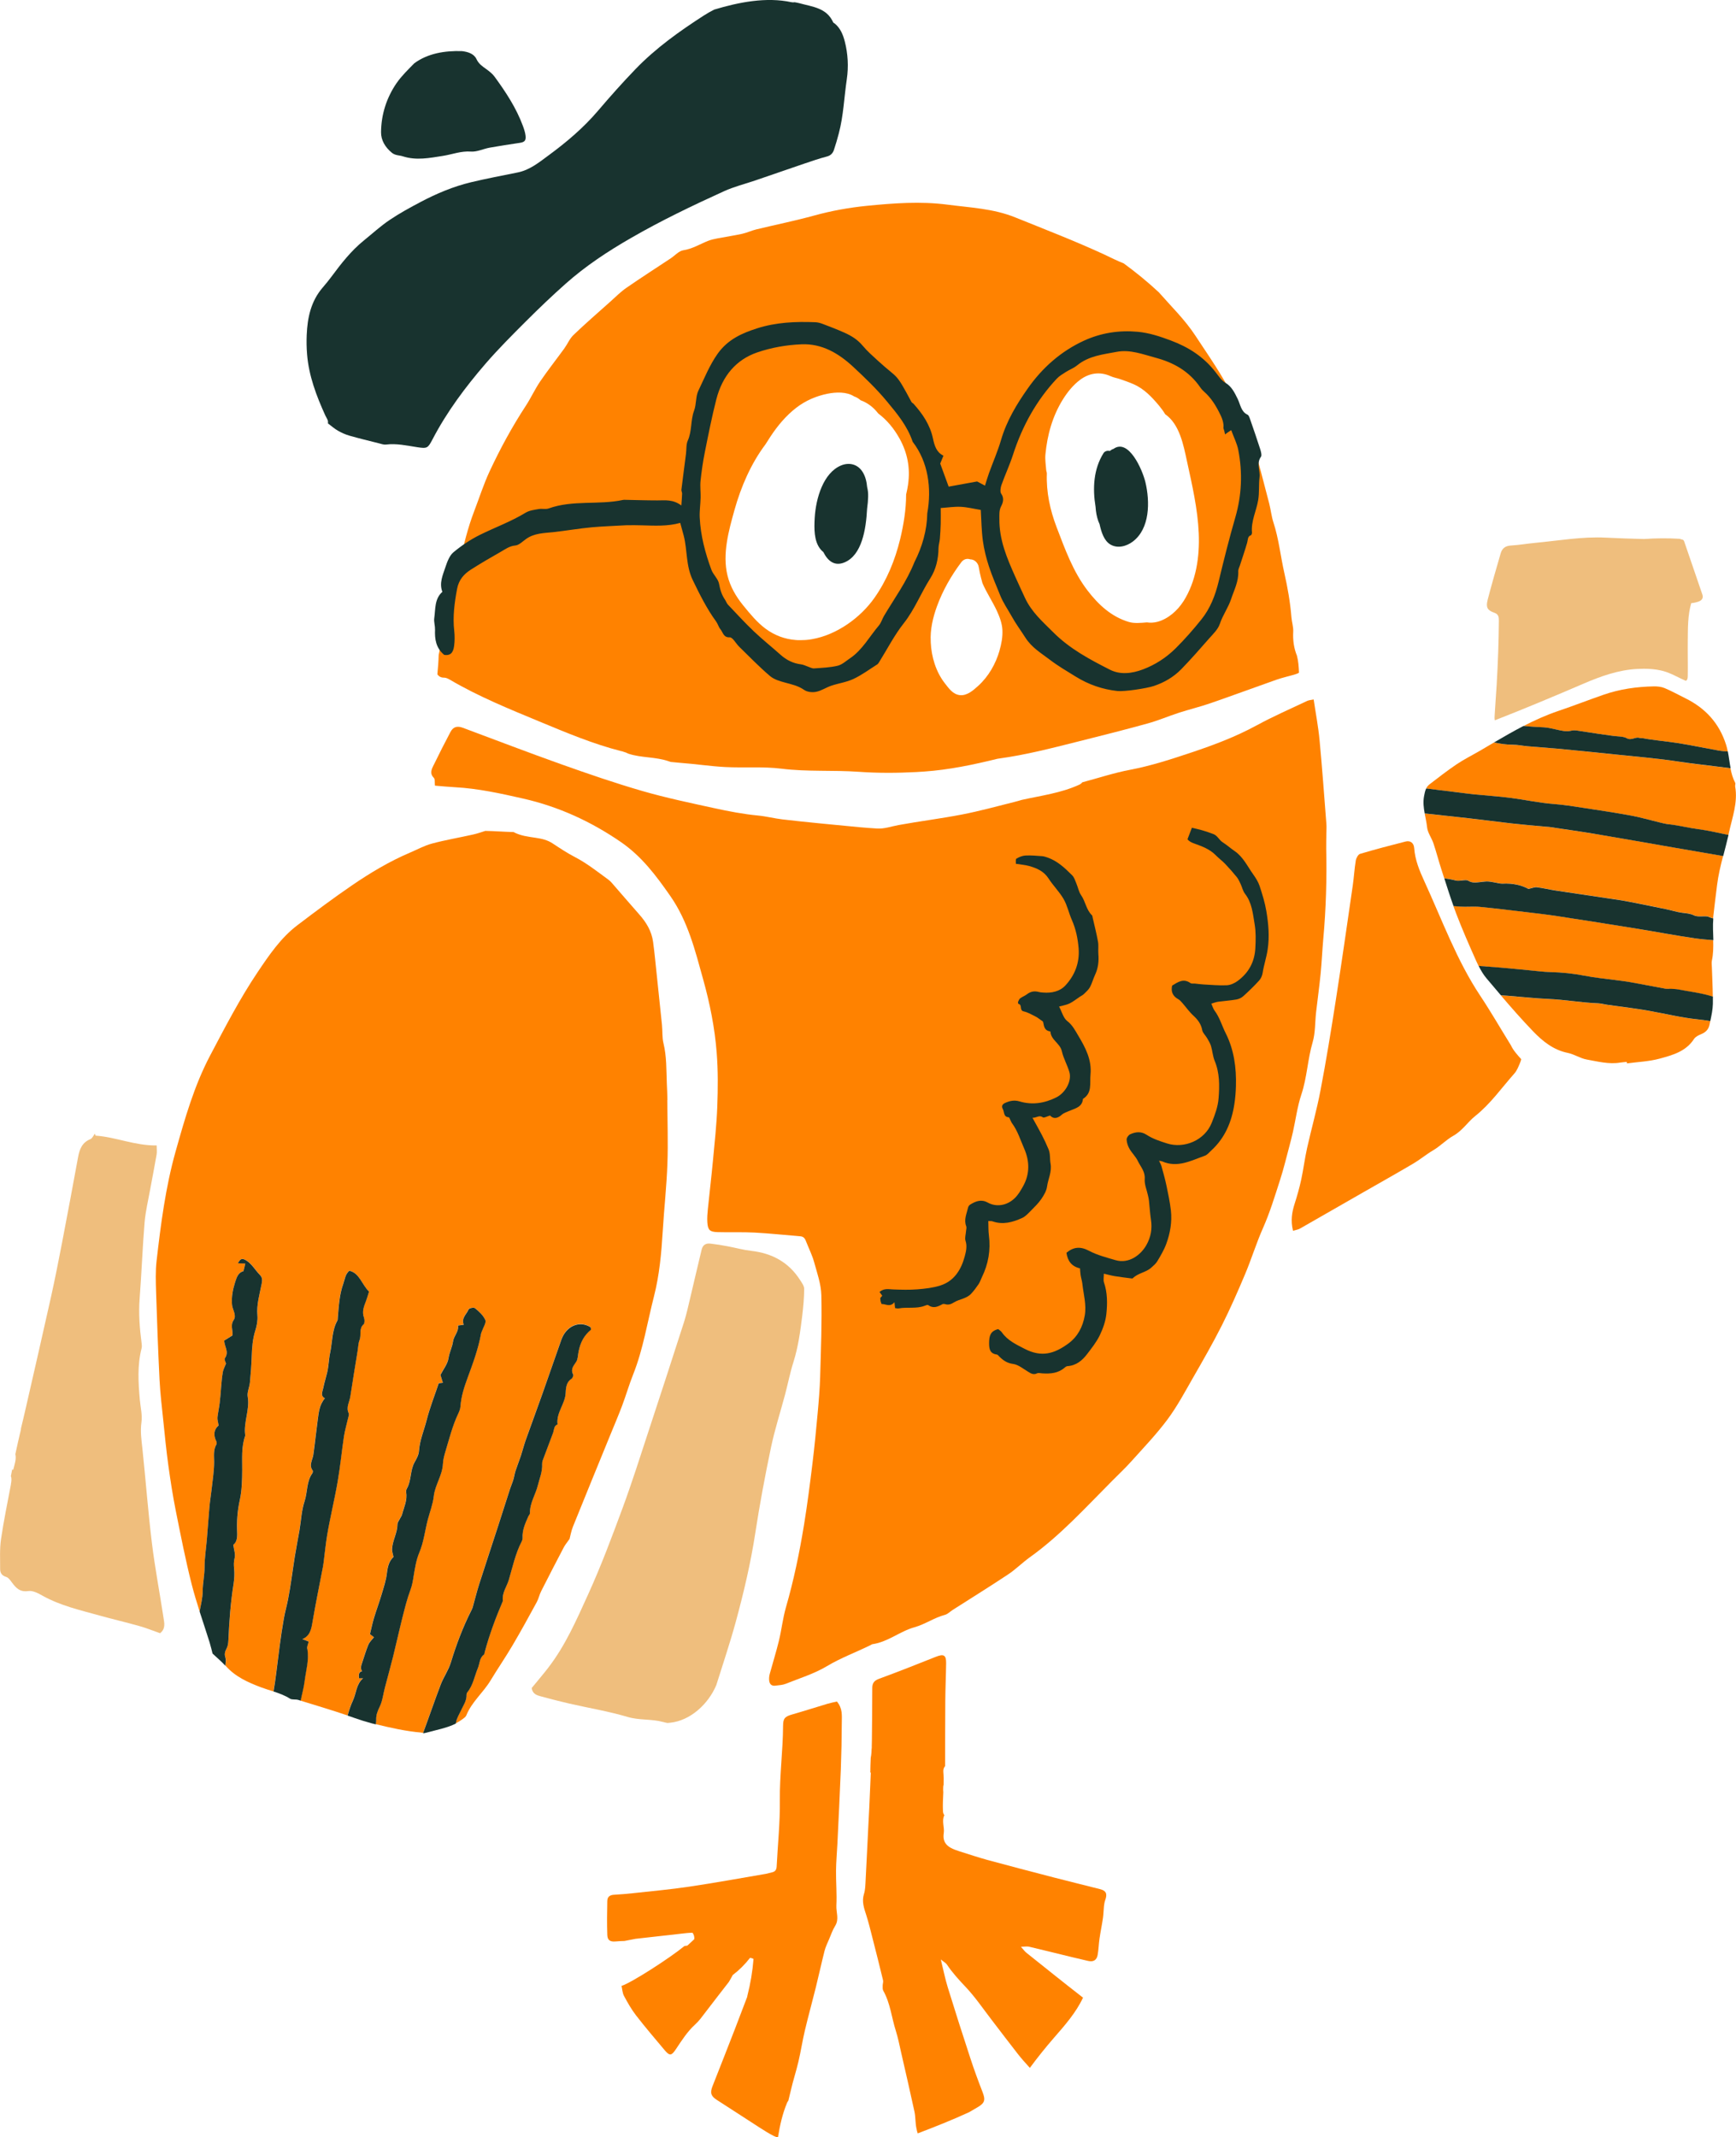 <?xml version="1.0" encoding="UTF-8"?> <svg xmlns="http://www.w3.org/2000/svg" id="Layer_1" data-name="Layer 1" viewBox="0 0 500 615.47"><defs><style> .cls-1 { fill: #efbe7d; } .cls-1, .cls-2, .cls-3 { stroke-width: 0px; } .cls-2 { fill: #ff8200; } .cls-3 { fill: #18332f; } </style></defs><path class="cls-2" d="M124.91,220.31c1.55-3.19,3.15-6.35,4.81-9.48.81-1.54,1.94-1.86,3.58-1.25,9.44,3.51,18.83,7.13,28.32,10.5,7.73,2.75,15.51,5.43,23.39,7.71,6.84,1.98,13.84,3.44,20.81,4.96,4.12.9,8.3,1.7,12.49,2.1,2.39.23,4.68.83,7.02,1.11,7.39.87,14.8,1.53,22.2,2.25,1.67.16,3.34.27,5.02.38,2.15.15,4.15-.61,6.22-.99,6.09-1.11,12.25-1.87,18.33-3.05,5.01-.97,9.95-2.33,14.91-3.57.76-.19,1.52-.4,2.27-.63,5.58-1.24,11.31-1.97,16.55-4.37.38-.17.67-.41.88-.69,4.59-1.22,9.12-2.73,13.78-3.61,6.12-1.16,11.99-3.09,17.85-5.05,6.36-2.13,12.64-4.5,18.57-7.73,4.73-2.58,9.7-4.74,14.57-7.05.5-.24,1.11-.26,1.88-.42.6,4.06,1.34,7.88,1.7,11.74.76,8.02,1.33,16.05,1.96,24.08.07.88.01,1.77,0,2.66-.01,1.49-.08,2.98-.05,4.46.2,8.68-.06,17.35-.84,26-.3,3.35-.44,6.72-.77,10.07-.36,3.68-.88,7.35-1.3,11.03-.33,2.9-.19,5.93-1,8.68-1.45,4.93-1.6,10.09-3.23,14.99-1.17,3.49-1.63,7.21-2.44,10.82-.31,1.37-.66,2.73-1.02,4.09-.87,3.23-1.64,6.5-2.67,9.68-1.51,4.69-2.93,9.4-4.94,13.93-1.93,4.34-3.32,8.93-5.17,13.31-2.09,4.96-4.25,9.9-6.67,14.7-2.59,5.13-5.46,10.13-8.33,15.12-2.33,4.06-4.55,8.23-7.33,11.97-3.15,4.24-6.84,8.08-10.37,12.02-1.77,1.98-3.72,3.8-5.59,5.69-7.62,7.64-14.86,15.67-23.7,21.99-2.15,1.54-4.03,3.45-6.22,4.91-5.28,3.51-10.67,6.85-16.01,10.26-.74.48-1.42,1.2-2.23,1.41-3.08.81-5.68,2.71-8.77,3.57-4.18,1.16-7.64,4.24-12.08,4.87-.17.02-.32.15-.48.23-4.19,2.08-8.58,3.67-12.64,6.1-3.68,2.2-7.9,3.49-11.92,5.1-.88.35-1.89.37-2.85.51-1.27.19-1.81-.53-1.88-1.66-.04-.59.04-1.22.2-1.79.86-3.16,1.85-6.29,2.62-9.47.77-3.18,1.12-6.48,2.02-9.61,2.26-7.84,3.91-15.8,5.22-23.83.95-5.84,1.7-11.72,2.42-17.6.59-4.83,1.06-9.68,1.5-14.52.32-3.53.62-7.06.72-10.6.22-7.79.53-15.58.34-23.36-.08-3.2-1.22-6.41-2.09-9.55-.53-1.94-1.46-3.78-2.2-5.66-.33-.84-.61-1.66-1.74-1.75-4.41-.35-8.8-.84-13.21-1.07-3.54-.19-7.1-.02-10.64-.13-2.29-.07-2.81-.61-2.96-2.88-.08-1.23.03-2.48.15-3.71.47-4.67,1.03-9.33,1.47-14,.49-5.2,1.06-10.41,1.25-15.62.19-5.14.23-10.31-.17-15.43-.55-7.15-1.96-14.18-3.89-21.11-2.32-8.36-4.38-16.75-9.49-24.07-4.07-5.83-8.19-11.36-14.2-15.5-8.67-5.96-17.94-10.21-28.2-12.54-6.48-1.47-12.95-2.9-19.6-3.26-1.84-.1-3.68-.28-5.77-.45-.11-.93.06-1.87-.33-2.26-1.26-1.28-.62-2.49-.06-3.65Z"></path><path class="cls-2" d="M373.56,188.87c-.9-2.2-1.22-4.49-1.09-6.94.08-1.39-.41-2.79-.52-4.2-.34-4.3-1.09-8.53-2.04-12.73-1.1-4.85-1.59-9.83-3.15-14.59-.57-1.76-.75-3.64-1.21-5.43-1.19-4.66-2.44-9.31-3.67-13.96-.47-1.78-.93-3.55-1.44-5.32-1.13-3.93-3.36-7.36-5.11-11.01-3.06-6.37-7.16-12.11-11.02-18-3.03-4.63-6.97-8.43-10.57-12.54-3.19-2.97-6.57-5.73-10.1-8.31-1.88-.71-3.66-1.66-5.48-2.5-8.45-3.91-17.12-7.25-25.74-10.73-6.33-2.56-12.93-2.81-19.49-3.67-7.8-1.02-15.6-.43-23.35.34-5.05.51-10.09,1.42-15.04,2.78-5.53,1.52-11.17,2.66-16.75,4.01-1.36.33-2.66.96-4.03,1.26-2.32.51-4.68.85-7.02,1.3-.94.18-1.9.38-2.79.73-2.37.94-4.52,2.31-7.15,2.71-1.29.2-2.41,1.52-3.61,2.32-4.25,2.82-8.55,5.57-12.75,8.48-1.67,1.15-3.12,2.62-4.64,3.98-3.56,3.18-7.17,6.31-10.62,9.61-1.1,1.05-1.72,2.6-2.63,3.86-2.31,3.18-4.75,6.27-6.96,9.51-1.54,2.26-2.68,4.79-4.18,7.08-3.94,6.02-7.36,12.32-10.39,18.82-1.75,3.76-3.01,7.75-4.5,11.63-1.78,4.64-2.94,9.45-4.02,14.29-.81,3.62-2.01,7.14-2.83,10.76-1.01,4.46-1.67,9.01-2.79,13.44-.22.86-.29,1.82-.53,2.72-.05,1.88-.2,3.76-.38,5.63.43.56.99.97,1.96.95.57-.01,1.19.33,1.72.63,8.21,4.82,17.01,8.39,25.76,12.02,7.67,3.18,15.35,6.43,23.44,8.49.22.02.46.08.7.19.49.13.98.32,1.43.56,3.77,1.26,7.95.86,11.74,2.23,0,0,.01,0,.02,0,.16.04.31.09.45.15.92.07,1.85.19,2.76.26,4.32.32,8.61.98,12.93,1.21,5.39.28,10.85-.19,16.18.47,7.43.93,14.87.37,22.29.9,5.52.39,11.04.36,16.56.07.75-.04,1.5-.09,2.24-.14,7.18-.5,14.14-1.96,21.12-3.68.14-.03.27-.05.4-.06.02,0,.04,0,.06-.01,7.62-1.04,15.06-2.96,22.5-4.83,6.77-1.7,13.54-3.4,20.27-5.26,3.06-.84,6.01-2.11,9.03-3.09,3.02-.98,6.12-1.72,9.12-2.76,6.35-2.19,12.65-4.53,18.99-6.76,1.67-.58,3.4-.97,5.1-1.45.57-.16,1.04-.35,1.39-.57-.06-1.64-.17-3.28-.58-4.86ZM261.55,139.51c-.14.97-.35,1.94-.57,2.9,0,4.35-.73,8.75-1.73,12.89-1.47,6.03-3.81,11.76-7.39,16.86-4,5.7-10.83,10.66-17.95,11.9-.52.1-1.06.18-1.6.22-.1,0-.21.02-.31.02-.06,0-.12,0-.18.01-.42.03-.83.04-1.25.04-.51.02-1,0-1.46-.05-2.98-.24-5.91-1.25-8.61-3.25-2.48-1.84-4.49-4.31-6.43-6.69-2.09-2.56-3.75-5.4-4.54-8.63-1.52-6.18.34-12.88,2.01-18.85,1.88-6.73,4.75-13.36,8.93-18.92.49-.77.98-1.54,1.47-2.29,2.04-3.09,4.46-5.99,7.41-8.26,2.65-2.04,5.73-3.37,9-4.03,2.42-.48,5.48-.62,7.66.78.65.23,1.27.58,1.86,1.1,1.68.62,3.23,1.64,4.56,3.18.18.21.35.42.52.63,2.51,1.89,4.5,4.3,6.09,7.14,2.34,4.17,3.17,8.59,2.5,13.28ZM287.89,187.35c-1.12,3.85-3.16,7.44-6.13,10.14-1.41,1.28-3.24,2.93-5.31,2.69-2.02-.23-3.19-1.96-4.34-3.44-2.57-3.31-3.84-7.59-4.04-11.74,0-.08,0-.15,0-.23-.2-3.45.62-6.95,1.8-10.19,1.65-4.53,4.11-8.84,7.01-12.68.73-.96,1.72-1.12,2.59-.82,1.21,0,2.23,1.02,2.42,2.19.1.58.21,1.15.33,1.73.05.21.1.42.15.63.03.12.06.24.09.37,0,.01,0,.02,0,.04.17.63.33,1.25.5,1.88,1.17,2.73,2.9,5.29,4.14,7.96.79,1.72,1.52,3.63,1.61,5.54.1,2.04-.28,4-.84,5.95ZM340.82,173.2c-1.67,2.63-4.39,5.04-7.44,5.86-1.05.28-2.07.31-3.06.17-1.78.15-3.6.35-5.21-.13-5-1.49-8.74-4.96-11.85-9.01-4.2-5.46-6.5-11.91-8.93-18.25-1.89-4.95-3.01-10.11-2.82-15.47.01-.34-.16-.68-.19-1.02-.1-1.49-.36-3-.22-4.47.53-5.61,2.02-10.99,4.99-15.79,1.32-2.14,3.01-4.24,5.01-5.72,2.54-1.89,5.62-2.47,8.77-1.04.87.4,1.86.54,2.77.86,1.33.46,2.66.92,3.94,1.49,2.98,1.33,5.15,3.64,7.21,6.09.68.81,1.28,1.64,1.81,2.52,4.16,2.88,5.27,8.93,6.27,13.53,1.48,6.8,3.09,13.73,3.39,20.71.29,6.77-.73,13.87-4.44,19.69Z"></path><path class="cls-3" d="M88.34,96.42c.21-4.93,1.2-9.62,4.53-13.53.92-1.07,1.82-2.16,2.66-3.3,2.75-3.71,5.59-7.35,9.21-10.29,2.47-2,4.83-4.16,7.44-5.93,2.85-1.93,5.9-3.59,8.95-5.2,4.63-2.44,9.44-4.47,14.54-5.69,4.46-1.07,8.98-1.91,13.48-2.83,3.42-.7,6.03-2.83,8.74-4.83,5.22-3.83,10.14-7.98,14.36-12.94,3.5-4.11,7.09-8.15,10.84-12.03,5.81-6.01,12.58-10.84,19.59-15.36.99-.64,2-1.21,3.03-1.73,7.04-2.12,14.98-3.7,22.24-2.13.34.07.65.07.92.01.46.08.92.16,1.37.28,3.71,1.04,7.84,1.29,9.74,5.52.06.14.28.21.42.32,1.67,1.34,2.44,3.32,2.92,5.2.9,3.52,1.11,7.2.58,10.82-.78,5.23-.95,10.55-2.32,15.68-.42,1.59-.87,3.18-1.4,4.73-.32.93-.91,1.59-2.02,1.88-2.21.57-4.38,1.33-6.55,2.06-4.68,1.59-9.36,3.22-14.04,4.82-3.01,1.03-6.15,1.8-9.03,3.11-9.1,4.14-18.11,8.46-26.78,13.46-6.68,3.84-13.08,8.06-18.84,13.18-3.9,3.46-7.68,7.07-11.37,10.76-4.01,4-8.03,8.02-11.73,12.3-5.78,6.7-11.08,13.79-15.2,21.67-1.39,2.66-1.56,2.79-4.49,2.34-2.97-.45-5.91-1.13-8.96-.75-.66.08-1.39-.2-2.07-.37-2.82-.71-5.65-1.39-8.45-2.19-1.16-.33-2.28-.84-3.33-1.44-.99-.56-1.85-1.34-2.86-2.09,0-.2.05-.57-.06-.88-.18-.49-.49-.94-.71-1.42-2.56-5.64-4.75-11.4-5.25-17.64-.15-1.85-.18-3.73-.1-5.59Z"></path><path class="cls-1" d="M157.9,480.26c4.98-6.44,8.2-13.89,11.53-21.2,3.7-8.12,6.83-16.52,9.93-24.9,2.69-7.29,5.03-14.72,7.46-22.11,3.43-10.42,6.83-20.85,10.18-31.29.73-2.27,1.22-4.61,1.78-6.93,1.11-4.65,2.17-9.31,3.3-13.95.33-1.36,1.17-1.91,2.57-1.75,1.65.19,3.3.46,4.93.77,2.26.42,4.49,1.05,6.77,1.31,5.97.68,10.77,3.24,14.06,8.36.52.81,1.21,1.73,1.21,2.59-.01,2.55-.25,5.11-.55,7.65-.55,4.55-1.17,9.07-2.56,13.48-.96,3.03-1.57,6.17-2.38,9.25-1.36,5.11-3,10.16-4.08,15.33-1.72,8.2-3.26,16.44-4.53,24.72-1.32,8.59-3.31,17.01-5.58,25.37-1.68,6.17-3.73,12.23-5.64,18.33,0,.02-.02.04-.03.06-2.26,5.32-7.37,10.13-13.23,10.75-.27.03-.54.05-.81.07-.43-.08-.85-.17-1.27-.29-3.32-.91-6.79-.44-10.17-1.44-5.5-1.63-11.19-2.57-16.8-3.85-2.74-.63-5.46-1.33-8.17-2.07-1.19-.32-2.44-.69-2.69-2.41,1.55-1.89,3.22-3.84,4.79-5.86Z"></path><path class="cls-2" d="M248.84,545.42c.39-1.24.4-2.61.47-3.93.28-5.12.51-10.25.77-15.37.1-1.94.21-3.88.3-5.83.15-3.26.29-6.52.43-9.82-.05-.01-.1-.03-.15-.04.04-1.41.04-2.83.13-4.25.11-.47.16-.97.2-1.48.02-.34.04-.68.05-1.02,0-.04.01-.08.02-.12.03-.21.04-.41.02-.59.02-.57.03-1.15.04-1.72.05-5.05.1-10.1.11-15.15,0-1.43.56-2.15,1.99-2.67,5.49-2,10.91-4.17,16.34-6.32,2.24-.89,2.97-.51,2.94,1.85-.04,3.62-.22,7.24-.24,10.87-.04,6.36-.04,12.72-.05,18.75-.36.42-.57.98-.51,1.67.11,1.24.11,2.48.08,3.72-.12.33-.13.79-.13,1.47,0,.23.03.47.04.7-.09,1.81-.18,3.61-.1,5.42.02.49.17.88.4,1.17-.83,1.66.09,3.48-.17,5.18-.43,2.78,1.14,4,3.38,4.83.41.15.83.3,1.26.43,2.61.81,5.21,1.7,7.85,2.42,6.4,1.74,12.81,3.42,19.23,5.08,4.44,1.15,8.89,2.23,13.33,3.36,1.74.45,2.11,1.37,1.45,3.16-.2.55-.29,1.16-.36,1.74-.12,1.12-.12,2.25-.28,3.36-.29,2-.71,3.97-1,5.97-.23,1.57-.26,3.17-.54,4.73-.28,1.51-1.25,2.04-2.72,1.71-1.55-.35-3.09-.72-4.64-1.09-4.13-1-8.25-2.04-12.39-3.01-.61-.14-1.28,0-2.33.03.71.79,1.05,1.3,1.5,1.66,5.25,4.2,10.49,8.41,15.79,12.53.22.17.41.32.58.45-2.01,4.31-5.23,7.96-8.33,11.52-2.46,2.82-4.77,5.71-6.98,8.7-1.2-1.3-2.38-2.62-3.47-4.01-2.5-3.18-4.93-6.43-7.4-9.63-2.53-3.28-4.87-6.76-7.71-9.75-1.92-2.03-3.77-4.05-5.31-6.36-.31-.46-.88-.75-1.76-1.47.75,3.05,1.25,5.61,2.02,8.09,2.1,6.81,4.27,13.59,6.49,20.36,1.07,3.28,2.26,6.52,3.51,9.73.88,2.26.68,3.15-1.39,4.36-.82.48-1.64.96-2.46,1.44-4.85,2.24-9.82,4.2-14.82,6.11-.14-.36-.25-.86-.39-1.55-.31-1.55-.22-3.18-.55-4.73-1.23-5.7-2.55-11.38-3.85-17.07-.47-2.07-.87-4.17-1.51-6.18-1.23-3.85-1.59-7.96-3.62-11.56-.23-.4-.17-.99-.17-1.49,0-.5.22-1.04.11-1.5-1.02-4.2-2.07-8.4-3.15-12.59-.52-2.04-1.02-4.1-1.66-6.1-.65-2.03-1.38-3.96-.69-6.18Z"></path><path class="cls-1" d="M3.14,427.41c.16-.84.26-1.63-.01-2.32.13-.66.26-1.31.39-1.97.09.07.17.13.27.2.42-1.66.97-3.16.63-4.55.49-2.3,1-4.59,1.55-6.87.05-.2.07-.38.07-.56.5-2.06,1-4.14,1.47-6.23,2.4-10.51,4.82-21.02,7.16-31.54,1.17-5.26,2.21-10.56,3.23-15.85,1.57-8.16,3.09-16.33,4.59-24.5.42-2.28,1.16-4.22,3.55-5.18.55-.22.87-1.04,1.29-1.58.06.19.13.38.19.57,5.87.41,11.34,2.91,17.6,2.83,0,.95.12,1.83-.02,2.67-.57,3.31-1.23,6.6-1.83,9.91-.58,3.21-1.36,6.41-1.63,9.65-.6,7.22-.85,14.47-1.41,21.69-.35,4.45,0,8.83.58,13.22.06.43.07.9-.04,1.32-1.25,4.88-.93,9.82-.5,14.75.19,2.17.77,4.4.47,6.51-.37,2.62,0,5.09.28,7.64.96,9.06,1.63,18.15,2.74,27.19.88,7.19,2.25,14.31,3.34,21.48.23,1.51.65,3.17-1,4.43-2.01-.7-3.96-1.5-5.99-2.07-3.83-1.08-7.72-1.98-11.56-3.05-5.51-1.54-11.11-2.8-16.19-5.62-1.29-.72-2.88-1.6-4.19-1.4-2.44.36-3.57-.89-4.76-2.5-.45-.6-.97-1.37-1.61-1.56-1.27-.38-1.77-1.16-1.76-2.32.02-2.83-.16-5.69.24-8.47.77-5.33,1.89-10.61,2.88-15.91Z"></path><path class="cls-2" d="M174.92,547.36c.02-1.16.78-1.66,1.95-1.72,1.86-.1,3.71-.26,5.56-.46,5.37-.59,10.75-1.07,16.09-1.87,7.35-1.09,14.67-2.43,22-3.68.61-.1,1.2-.32,1.81-.44.92-.19,1.31-.72,1.36-1.67.32-6.36,1-12.72.92-19.08-.08-7.19.89-14.3.93-21.47.01-2.2.57-2.66,2.71-3.28,3.39-.97,6.75-2.05,10.13-3.06.84-.25,1.7-.41,2.66-.63,1.69,1.96,1.42,4.07,1.41,6.06-.02,4.5-.11,9.01-.28,13.51-.28,7.16-.65,14.32-.99,21.48-.12,2.56-.37,5.12-.39,7.68-.03,3.34.27,6.68.1,10.01-.1,1.94.86,3.93-.35,5.86-.73,1.17-1.19,2.52-1.73,3.8-.48,1.12-1.03,2.24-1.33,3.41-.89,3.5-1.65,7.04-2.52,10.55-1.02,4.11-2.15,8.19-3.13,12.31-.71,2.99-1.17,6.04-1.87,9.03-.66,2.83-1.59,5.61-2.23,8.45-.21.93-.45,1.86-.67,2.78-.14.17-.27.37-.37.61-1.32,3.16-2.08,6.54-2.62,9.95-.37-.04-.77-.16-1.18-.37-1.5-.75-2.92-1.67-4.34-2.58-4.01-2.57-7.99-5.2-12-7.76-1.76-1.12-2.11-2.02-1.35-3.97,2.17-5.52,4.35-11.03,6.49-16.56,1.19-3.07,2.36-6.14,3.52-9.22,0-.09.01-.19.04-.28.9-3.49,1.49-7.04,1.78-10.63-.31-.17-.65-.28-1.01-.31-1.43,1.86-3.11,3.53-4.98,4.95-.37.68-.73,1.36-1.12,1.99-2.28,2.91-4.51,5.84-6.77,8.77-.93,1.21-1.76,2.42-2.96,3.5-2.18,1.97-3.84,4.57-5.49,7.05-1.25,1.89-1.78,2.1-3.24.36-2.79-3.32-5.61-6.62-8.26-10.04-1.34-1.73-2.43-3.67-3.47-5.6-.46-.86-.5-1.94-.72-2.9,2.87-.91,13.88-8,18.12-11.48.28-.04.57-.09.85-.13.65-.62,1.31-1.23,1.98-1.84.08-.65-.1-1.34-.5-1.86-1.09.02-2.17.14-3.26.27l-5.43.61c-2.58.29-5.16.58-7.74.87-1.06.21-2.13.41-3.19.62-.87.02-1.74.06-2.6.14-1.55.13-2.28-.4-2.33-1.89-.12-3.27-.06-6.55,0-9.83Z"></path><path class="cls-3" d="M125.3,181.25c-.12,2.77.22,5.32,2.64,7.34,1.59.25,2.57-.39,2.85-2.55.19-1.42.2-2.91.04-4.34-.47-4.11.07-8.08.81-12.08.5-2.7,2.03-4.33,3.96-5.57,2.79-1.78,5.63-3.45,8.5-5.07,1.37-.78,2.64-1.75,4.32-1.89,1.06-.09,2.08-1.15,3.07-1.86,2.4-1.72,5.19-1.7,7.81-1.98,3.75-.41,7.48-1.07,11.23-1.41,3.25-.29,6.51-.38,9.76-.58.03,0,.05,0,.08,0,1.5-.03,3.01-.03,4.52.02,3.68.11,7.43.31,11.03-.7.35,1.23.69,2.47,1.01,3.71,1.07,4.18.58,8.58,2.6,12.77,2.03,4.19,4.05,8.26,6.73,11.92.49.67.71,1.6,1.23,2.22.75.9.89,2.44,2.66,2.33.87-.05,1.79,1.77,2.73,2.69,2.93,2.85,5.79,5.82,8.87,8.44,1.25,1.06,2.96,1.52,4.53,1.95,1.84.5,3.64.89,5.32,2.06.93.64,2.36.77,3.47.55,1.5-.3,2.89-1.26,4.38-1.76,2.12-.71,4.37-1,6.4-1.96,2.37-1.11,4.55-2.74,6.8-4.16.21-.13.38-.39.53-.62,2.35-3.76,4.41-7.81,7.1-11.21,3.13-3.94,4.97-8.74,7.66-12.96,1.61-2.53,2.34-5.53,2.37-8.71.01-.88.31-1.75.39-2.64.12-1.47.2-2.94.24-4.42.04-1.42,0-2.85,0-4.48,2.06-.14,3.92-.44,5.77-.35,1.89.09,3.76.57,5.77.9.18,2.89.2,5.91.6,8.86.34,2.51.97,5.01,1.75,7.4.93,2.85,2.14,5.58,3.25,8.35.86,2.16,2.18,4,3.27,5.97,1.2,2.18,2.64,4.09,3.95,6.15,1.84,2.91,4.57,4.5,7.06,6.4,2.36,1.8,4.91,3.29,7.42,4.84,3.75,2.33,7.77,3.71,12.03,4.17,2.08.22,8.43-.75,10.51-1.44,2.95-.99,5.64-2.52,7.91-4.84,2.75-2.83,5.38-5.83,8-8.82,1.15-1.31,2.57-2.62,3.11-4.25.85-2.55,2.4-4.6,3.25-7.15.87-2.63,2.19-5.04,2.05-8.01-.02-.52.29-1.07.46-1.6.71-2.2,1.47-4.39,2.11-6.62.24-.83.08-1.81,1.09-2.13.15-.05.31-.51.29-.76-.3-3.33,1.27-6.22,1.79-9.37.37-2.24.13-4.39.39-6.54.24-1.96-.97-4.01.41-5.93.29-.4,0-1.51-.23-2.22-.9-2.82-1.87-5.62-2.84-8.41-.19-.54-.42-1.31-.8-1.48-1.87-.84-2.05-2.95-2.86-4.59-.89-1.8-1.73-3.56-3.52-4.6-1.11-.64-1.96-1.95-2.83-3.07-3.49-4.5-7.87-7.22-12.84-9.09-3.16-1.19-6.32-2.23-9.62-2.53-5.34-.48-10.54.3-15.56,2.62-6.45,2.99-11.85,7.68-16.11,13.77-3.11,4.43-6.01,9.17-7.64,14.73-.95,3.26-2.32,6.37-3.47,9.55-.36.98-.64,1.99-1.17,3.64-.98-.51-1.86-.98-2.27-1.2-3.02.55-5.64,1.03-8.19,1.49-.86-2.35-1.61-4.41-2.43-6.64.25-.6.56-1.38.93-2.28-1.95-.93-2.57-2.79-3.01-4.9-.85-4.05-3.05-7.18-5.59-10.03-.18-.2-.49-.3-.61-.53-4.75-8.9-3.66-6.39-9.55-11.78-1.55-1.42-3.16-2.81-4.52-4.45-1.5-1.8-3.32-2.87-5.26-3.74-2.09-.94-4.23-1.75-6.36-2.56-.64-.24-1.34-.41-2.01-.44-5.66-.23-11.35.02-16.79,1.77-4.2,1.35-8.36,3.11-11.34,7.31-2.32,3.27-3.81,7.04-5.55,10.65-.81,1.69-.53,3.86-1.24,5.76-1.02,2.71-.57,5.86-1.81,8.6-.49,1.08-.35,2.51-.51,3.78-.44,3.45-.9,6.9-1.32,10.36-.04.36.21.76.2,1.13-.03.98-.12,1.95-.22,3.41-2.43-1.81-4.66-1.46-6.88-1.46-3.21,0-6.41-.11-9.62-.17-.09,0-.17.02-.26.03-7.09,1.52-14.45-.05-21.46,2.46-.88.31-1.92,0-2.85.17-1.27.23-2.64.37-3.74,1.03-4.24,2.58-8.8,4.23-13.18,6.39-2.69,1.33-5.29,3.07-7.66,5.04-1.1.91-1.79,2.72-2.3,4.27-.75,2.28-1.85,4.59-.88,7.11-2.3,2.03-1.96,4.98-2.34,7.61-.15,1.02.26,2.13.21,3.19ZM288.37,145.74c.52-.99.92-2.29-.02-3.59-.35-.49-.18-1.74.09-2.49,1.05-2.94,2.37-5.76,3.33-8.73,2.72-8.4,6.84-15.72,12.57-21.85.75-.8,1.71-1.36,2.62-1.94,1.06-.68,2.27-1.11,3.25-1.91,3.43-2.8,7.5-3.15,11.43-3.91,3.86-.74,7.58.73,11.27,1.72,4.99,1.34,9.52,3.76,12.8,8.53.32.47.71.89,1.12,1.25,2.04,1.79,3.46,4.12,4.68,6.66.72,1.48.99,2.75.85,3.78.2.6.37,1.22.48,1.84.58-.43,1.16-.86,1.77-1.23.76,2.09,1.67,3.84,2.04,5.72,1.26,6.54,1,13-.86,19.42-1.76,6.08-3.31,12.25-4.79,18.42-.98,4.08-2.47,7.83-4.96,10.93-2.33,2.91-4.79,5.71-7.39,8.3-2.76,2.74-5.93,4.78-9.46,6.11-3.2,1.21-6.55,1.58-9.48.1-5.77-2.93-11.57-5.99-16.38-10.81-2.98-2.98-6.2-5.76-8.12-9.89-.97-2.08-1.93-4.16-2.87-6.26-2.32-5.21-4.57-10.44-4.5-16.5.01-1.27-.12-2.44.54-3.69ZM201.79,143.42c.04-1.65-.19-3.33-.02-4.96.29-2.75.69-5.51,1.23-8.21,1.02-5.1,2.03-10.21,3.31-15.23,1.75-6.86,5.8-11.47,11.75-13.52,4.14-1.42,8.44-2.17,12.82-2.35,5.86-.24,10.67,2.58,14.95,6.57,3.33,3.1,6.63,6.27,9.62,9.87,2.96,3.57,5.88,7.06,7.42,11.64,0,0,.01.02.02.03,4.44,5.75,5.49,13.36,4.18,20.57-.07,4.81-1.46,9.7-3.7,14.05-2.23,5.61-5.73,10.39-8.76,15.48-.52.88-.82,1.99-1.45,2.73-2.71,3.19-4.81,7.1-8.27,9.43-1.18.79-2.33,1.88-3.61,2.19-2.23.53-4.54.61-6.83.77-.57.04-1.16-.32-1.74-.51-.66-.22-1.31-.57-1.98-.65-2.23-.27-4.18-1.2-5.94-2.78-2.52-2.26-5.17-4.35-7.63-6.69-2.59-2.46-5.03-5.13-7.51-7.74-.36-.38-.54-.99-.85-1.44-.92-1.34-1.38-2.8-1.69-4.51-.26-1.48-1.69-2.64-2.23-4.12-1.76-4.8-3.1-9.77-3.35-15.01-.09-1.86.21-3.75.25-5.62Z"></path><path class="cls-2" d="M372.87,346.68c.73-2.28,1.39-4.61,1.9-6.96.65-3.01,1.02-6.09,1.69-9.09,1.24-5.54,2.8-11.01,3.86-16.59,1.63-8.53,3.03-17.12,4.37-25.72,1.73-11.09,3.32-22.2,4.93-33.31.35-2.39.47-4.82.87-7.2.12-.72.69-1.76,1.24-1.92,4.34-1.29,8.72-2.44,13.1-3.55,1.37-.35,2.37.39,2.48,1.88.25,3.46,1.55,6.57,2.91,9.53,5.12,11.15,9.34,22.82,16.12,33.01,3.09,4.64,5.88,9.51,8.83,14.26.69,1.49,1.85,2.75,2.97,4-.06.32-.18.67-.36,1.1-.44,1.05-.88,2.19-1.59,2.99-3.69,4.15-6.91,8.79-11.27,12.25-2.2,1.75-3.74,4.28-6.38,5.74-1.98,1.1-3.74,2.98-5.83,4.2-1.94,1.14-3.71,2.63-5.64,3.77-4.9,2.89-9.86,5.67-14.8,8.5-5.96,3.42-11.92,6.85-17.89,10.25-.51.29-1.13.36-1.97.61-.72-2.93-.31-5.34.46-7.76Z"></path><path class="cls-1" d="M428.45,172.81c1.17-4.52,2.48-9.01,3.78-13.49.41-1.41,1.34-2.13,2.92-2.22,2.37-.14,4.73-.56,7.1-.78,6.76-.63,13.47-1.85,20.33-1.49,3.66.19,7.32.3,10.98.39,3.38-.24,6.78-.27,10.17-.06.19.01.34.07.46.16.36,0,.74.17.86.52,1.24,3.63,2.49,7.26,3.73,10.89.3.88.6,1.76.9,2.64.16.45.31.91.47,1.36.13.39.32.81.27,1.24-.12.95-1.03,1.24-1.83,1.46-.49.14-.99.22-1.49.27-1.01,3.52-.95,7.1-.99,10.66-.04,3.44.05,6.89,0,10.33,0,.79-.2,1.23-.58,1.37-2.17-.94-4.21-2.2-6.5-2.82-2.42-.65-5.01-.73-7.5-.6-5.43.28-10.55,2.13-15.5,4.26-8.43,3.62-16.93,7.19-25.49,10.53-.13-.53-.07-1.1-.04-1.65.15-2.83.4-5.65.56-8.47.18-3.18.34-6.37.45-9.55.11-3.01.16-6.03.19-9.04,0-.97-.06-1.84-1.32-2.27-1.98-.68-2.46-1.55-1.92-3.64Z"></path><path class="cls-3" d="M307.16,360.79c.35,2.36,1.48,3.9,3.9,4.47.06.66.07,1.31.18,1.95.14.86.42,1.7.51,2.57.32,2.99,1.21,5.92.69,9-.56,3.3-2.05,6.13-4.67,8.07-4.04,2.98-7.74,4.12-12.65,1.58-2.4-1.24-4.92-2.39-6.55-4.73-.28-.4-.75-.68-1.06-.95-2.3.55-2.61,1.99-2.63,4.01-.01,1.86.29,3.03,2.28,3.33.24.04.46.36.66.56,1.11,1.1,2.23,1.9,3.97,2.13,1.49.2,2.87,1.36,4.24,2.19.86.52,1.59,1.05,2.68.51.41-.2,1.02,0,1.54.02,2.34.14,4.59-.04,6.45-1.71.21-.19.5-.36.77-.38,2.52-.17,4.26-1.64,5.68-3.52,1.3-1.71,2.67-3.43,3.6-5.35.92-1.91,1.68-4.03,1.9-6.12.32-3.02.34-6.11-.68-9.1-.24-.71-.04-1.56-.04-2.53,1.15.26,2.14.54,3.15.71,1.59.26,3.19.44,4.78.65.14.02.34.02.42-.06,1.49-1.5,3.75-1.64,5.28-3.02.64-.57,1.34-1.15,1.77-1.87.96-1.61,1.94-3.25,2.58-5,1.13-3.08,1.69-6.31,1.33-9.6-.27-2.41-.78-4.8-1.28-7.19-.39-1.87-.92-3.72-1.43-5.57-.14-.49-.42-.94-.71-1.57.38.07.67.08.91.18,4.42,1.95,8.32-.23,12.29-1.63.71-.25,1.27-.98,1.87-1.53,3.95-3.61,5.86-8.24,6.64-13.4.26-1.68.39-3.38.44-5.08.16-5.31-.55-10.53-2.95-15.28-1.09-2.15-1.72-4.53-3.2-6.49-.39-.52-.57-1.2-.94-2.02.73-.21,1.32-.45,1.94-.54,1.76-.24,3.53-.35,5.28-.65.69-.12,1.45-.47,1.97-.94,1.6-1.45,3.16-2.95,4.61-4.55.52-.57.87-1.43.99-2.2.35-2.26,1.1-4.42,1.44-6.71.57-3.78.23-7.41-.38-11.06-.41-2.45-1.16-4.86-1.94-7.23-.39-1.18-1.1-2.3-1.83-3.32-1.68-2.35-2.9-5.06-5.4-6.76-1.16-.79-2.22-1.75-3.4-2.5-1.04-.65-1.49-1.93-2.68-2.37-1.1-.41-2.21-.79-3.34-1.12-.99-.29-2-.48-2.86-.69-.46,1.21-.85,2.22-1.26,3.3.5.66,1.19.96,2.08,1.28,2.15.77,4.34,1.58,6.02,3.29.87.89,1.9,1.64,2.76,2.54,1.17,1.22,2.28,2.49,3.34,3.8.46.57.77,1.28,1.09,1.95.44.94.65,2.04,1.27,2.84,2.03,2.61,2.26,5.73,2.78,8.79.39,2.28.32,4.56.2,6.87-.21,4.02-1.96,7.16-5.15,9.49-.87.63-2.03,1.15-3.07,1.2-2.22.11-4.47-.12-6.7-.23-.81-.04-1.62-.17-2.44-.25-.44-.05-1,.08-1.31-.14-2.03-1.45-3.64-.3-5.3.72-.39,1.81.22,3.07,1.81,3.94.43.23.78.65,1.11,1.03,1.07,1.22,2.01,2.58,3.2,3.67,1.28,1.18,2.23,2.41,2.55,4.19.15.81.94,1.49,1.38,2.25.43.74.9,1.49,1.15,2.3.42,1.4.5,2.94,1.05,4.27,1.46,3.5,1.42,7.12,1.14,10.76-.19,2.47-1.05,4.76-1.97,7.07-2.02,5.11-7.95,7.53-12.88,5.97-2.09-.66-4.11-1.33-5.94-2.52-1.57-1.02-3.16-.81-4.69-.11-.49.22-1.04,1.02-1.01,1.52.04.9.36,1.86.82,2.66.7,1.22,1.8,2.24,2.4,3.5.79,1.65,2.15,3.02,1.99,5.19-.12,1.54.59,3.13.93,4.7.11.5.24,1.01.29,1.52.2,1.84.3,3.7.58,5.53.4,2.59-.04,5.01-1.31,7.26-1.64,2.9-5.06,5.5-8.94,4.35-2.56-.76-5.22-1.43-7.56-2.67-2.44-1.29-4.42-1.21-6.54.56Z"></path><path class="cls-3" d="M253.61,374.64c.11.31.23.89.33.88,1.19-.03,2.43,1.01,3.68-.52.08.8.12,1.2.17,1.69.34.04.72.17,1.06.1,2.46-.45,5.02.16,7.43-.74.34-.13.85-.35,1.05-.21,1.47,1.05,2.76.48,4.09-.26.22-.12.59-.08.86,0,.95.27,1.7-.04,2.51-.54,1.56-.96,3.59-1.04,4.91-2.47.79-.85,1.49-1.79,2.14-2.75.41-.61.64-1.34.96-2.01,1.88-3.83,2.56-7.84,2.02-12.08-.17-1.31-.12-2.65-.17-4.1.5.03.88-.03,1.19.08,3.02,1.06,5.85.27,8.57-.97.95-.43,1.72-1.3,2.49-2.07,1.06-1.07,2.16-2.14,3.01-3.37.74-1.08,1.49-2.34,1.66-3.6.3-2.21,1.44-4.21,1-6.65-.23-1.28-.02-2.75-.55-4.04-.58-1.41-1.24-2.79-1.93-4.14-.81-1.58-1.7-3.11-2.72-4.97,1.25.02,1.94-.89,3-.13.32.23,1.18-.28,2.06-.53.99,1.07,2.15.88,3.39-.23.58-.52,1.41-.76,2.15-1.09,1.68-.75,3.74-1.05,3.94-3.47,2.73-1.7,1.92-4.45,2.17-6.95.43-4.31-1.47-7.83-3.54-11.29-.89-1.49-1.65-3.02-3.17-4.19-1.11-.86-1.52-2.63-2.33-4.16,1.02-.29,2.08-.44,2.99-.88,1.04-.5,1.95-1.25,2.91-1.89.42-.28.9-.5,1.26-.85.63-.61,1.33-1.23,1.74-1.98.59-1.09.89-2.33,1.42-3.45.92-1.94,1.17-3.95.99-6.06-.1-1.18.1-2.4-.1-3.55-.42-2.34-1.02-4.65-1.55-6.98-.05-.22-.05-.5-.19-.64-1.67-1.59-1.86-3.98-3.14-5.8-.68-.97-.88-2.25-1.36-3.37-.34-.81-.61-1.75-1.2-2.34-2.1-2.09-4.25-4.15-7.15-5.14-.48-.16-.98-.33-1.47-.37-1.61-.11-3.23-.28-4.84-.19-.89.05-1.83.43-2.61.9-.27.16-.12,1.03-.15,1.48,1.43.23,2.62.31,3.75.62,2.25.62,4.31,1.5,5.68,3.64,1.32,2.05,3.12,3.81,4.33,5.91,1.06,1.85,1.5,4.05,2.37,6.02,1.15,2.61,1.71,5.34,1.94,8.14.33,4.12-1.06,7.75-3.81,10.71-1.61,1.74-3.97,2.23-6.38,2.04-.45-.03-.9-.06-1.33-.18-1.25-.34-2.34-.11-3.37.68-.58.45-1.31.7-1.91,1.14-.3.22-.48.65-.63,1.02-.07.17.03.6.1.61,1.21.21.18,1.86,1.49,2.15,1.19.26,2.31.91,3.41,1.47.66.33,1.24.83,2.16,1.46.31.8.11,2.51,1.98,2.82.07.01.17.07.18.11.15,2.4,2.77,3.32,3.28,5.61.46,2.07,1.59,3.98,2.18,6.03.72,2.51-1.08,5.91-3.76,7.26-3.38,1.7-6.94,2.26-10.63,1.16-1.47-.44-2.8-.16-4.12.44-.79.36-1.14.92-.66,1.79.47.85.14,2.25,1.7,2.35.16.01.3.47.44.73.17.33.29.7.51.99,1.63,2.2,2.41,4.83,3.49,7.28,1.57,3.59,1.68,7.3-.32,10.87-.69,1.22-1.36,2.42-2.41,3.43-2.33,2.24-5.4,2.57-7.76,1.26-1.85-1.03-3.46-.41-5.04.57-.27.17-.54.51-.61.81-.4,1.78-1.29,3.51-.55,5.44.17.44-.04,1.02-.07,1.54-.06.88-.39,1.85-.13,2.64.53,1.61.13,3.15-.25,4.58-1.03,3.79-3.04,7.03-7,8.3-2.12.68-4.41.93-6.64,1.11-2.29.18-4.6.11-6.9.03-1.34-.05-2.68-.41-3.98.72.25.34.51.71.79,1.09-.19.22-.39.44-.58.66l.08.86Z"></path><path class="cls-2" d="M192.23,316.83c-.01-1.6-.11-3.19-.17-4.79-.16-3.89-.03-7.78-.97-11.62-.41-1.69-.25-3.52-.43-5.28-.65-6.39-1.32-12.78-2-19.17-.17-1.58-.34-3.16-.56-4.73-.42-3.11-1.96-5.61-3.96-7.88-2.7-3.05-5.34-6.15-8.02-9.22-.28-.32-.62-.62-.96-.87-3.12-2.27-6.14-4.68-9.58-6.46-2.2-1.14-4.29-2.53-6.37-3.9-1.53-1.02-3.14-1.38-4.95-1.65-2.14-.32-4.36-.57-6.35-1.65-2.69-.06-5.43-.29-8.13-.33-1.16.37-2.28.76-3.43,1.02-3.97.9-7.99,1.57-11.92,2.62-2.2.59-4.26,1.73-6.38,2.63-5.85,2.49-11.31,5.75-16.57,9.34-5.39,3.68-10.64,7.61-15.85,11.57-4.74,3.6-8.09,8.54-11.42,13.49-5.13,7.63-9.35,15.8-13.65,23.94-4.64,8.78-7.32,18.25-9.99,27.74-2.89,10.27-4.25,20.88-5.47,31.48-.34,2.96-.23,6-.14,9,.27,8.4.57,16.8.99,25.19.2,3.97.68,7.93,1.09,11.89.44,4.3.87,8.61,1.46,12.89.6,4.36,1.28,8.72,2.14,13.03,1.42,7.09,2.81,14.2,4.59,21.2.67,2.62,1.46,5.2,2.28,7.77.33-1.97.87-3.93.88-5.87,0-2.33.54-4.59.54-6.91,0-2.69.44-5.41.67-8.11.26-3.14.47-6.29.75-9.43.14-1.61.42-3.21.6-4.81.29-2.66.75-5.34.74-7.99,0-1.78-.27-3.46.67-5.09.11-.19.04-.62-.06-.85-.86-1.81-.7-3.41.68-4.55-.14-.94-.41-1.68-.33-2.38.16-1.38.47-2.82.64-4.14.37-2.95.4-5.95.91-8.91.12-.69.5-1.34.91-2.4-.05-.21-.55-1.22-.34-1.52,1.32-1.86-.16-3.36-.17-5.1.83-.51,1.63-1.01,2.35-1.46.21-1.58-.7-2.87.37-4.47.91-1.37-.37-2.94-.49-4.48-.18-2.24.22-4.26.92-6.47.53-1.68.99-2.69,2.39-3.11.18-.73.34-1.41.52-2.16-.68-.04-1.3-.07-2.12-.11.62-1.22,1.12-1.46,2.01-1.02,1.85.92,2.87,2.91,4.3,4.37.71.72.75,1.4.52,2.58-.59,3-1.51,5.96-1.22,9.13.12,1.38-.17,2.94-.6,4.29-.77,2.44-.96,4.88-1.04,7.4-.08,2.52-.28,5.05-.52,7.57-.13,1.37-.85,2.84-.64,4.06.66,3.82-1.29,7.49-.7,11.24-1.17,3.26-.85,6.59-.88,9.93-.03,2.87-.08,5.83-.69,8.6-.69,3.14-.91,6.22-.77,9.33.07,1.59-.11,2.85-1.11,3.61.18,1.39.67,2.67.4,3.73-.29,1.12-.27,2.02-.16,3.11.15,1.41.08,2.91-.15,4.33-.85,5.42-1.27,10.86-1.5,16.32-.03.78-.16,1.67-.5,2.32-.51.95-.73,1.75-.31,2.78.17.42.08,1.04.03,1.56-.02.22-.05.44-.07.67.01.01.03.03.04.04,2.81,3.17,6.44,4.77,10.21,6.2,1.17.44,2.38.8,3.57,1.18.29-1.71.55-3.42.76-5.14.66-5.3,1.28-10.6,2.21-15.87.33-1.86.84-3.64,1.2-5.46.82-4.14,1.31-8.35,1.98-12.52.4-2.49.91-4.97,1.33-7.46.47-2.78.58-5.7,1.45-8.3.89-2.68.55-5.76,2.27-8.12.12-.17.18-.64.08-.77-1.17-1.54-.03-3.03.19-4.56.46-3.22.78-6.46,1.22-9.68.31-2.28.44-4.66,2.11-6.56-1.43-.73-.66-1.98-.46-3.02.29-1.5.76-2.96,1.12-4.45.43-1.83.45-3.76.83-5.54.67-3.13.5-6.5,2.11-9.39.12-.21.09-.53.11-.8.29-3.3.45-6.59,1.58-9.78.47-1.31.57-2.77,1.74-3.74,2.9.6,3.65,4.04,5.68,5.99-.3.95-.54,1.82-.85,2.65-.59,1.6-1.27,3.14-.58,4.92.19.5.17,1.59-.1,1.82-1.46,1.24-.61,3.12-1.21,4.58-.36.88-.36,1.95-.52,2.94-.72,4.43-1.46,8.86-2.13,13.3-.24,1.59-1.3,3.1-.47,4.83.17.36-.1,1.06-.22,1.59-.38,1.68-.89,3.33-1.14,5.02-.66,4.35-1.08,8.74-1.82,13.08-.9,5.23-2.2,10.38-3.06,15.62-.37,2.22-.58,4.48-.87,6.71-.09.72-.16,1.45-.3,2.17-1,5.24-2.08,10.47-2.98,15.73-.36,2.15-.66,4.14-2.95,5.13.77.29,1.22.47,1.81.7-.2.88-.53,1.53-.43,2.05.6,3.2-.39,6.29-.77,9.41-.23,1.88-.76,3.7-1.13,5.57,4.52,1.4,9.06,2.74,13.54,4.27.45-1.51.89-2.97,1.53-4.31.99-2.09.94-4.74,2.93-6.42-.53,0-.81,0-1.16,0-.07-.89-.21-1.8.89-2.04-.57-.8-.28-1.64.02-2.49.59-1.7,1.06-3.46,1.76-5.1.36-.84,1.08-1.48,1.63-2.21-.28-.21-.75-.57-1.15-.88.41-1.68.71-3.18,1.15-4.64.7-2.3,1.54-4.55,2.22-6.86.6-2.03,1.29-4.08,1.52-6.16.21-1.95.71-3.51,1.89-4.57-.16-.83-.46-1.58-.42-2.31.14-2.45,1.54-4.6,1.56-7.13,0-.55.49-1.13.77-1.68.18-.37.45-.71.55-1.1.54-2.11,1.58-4.11,1.17-6.42-.06-.32.05-.77.21-1.05,1.35-2.32.91-5.26,2.24-7.6.55-.97,1.17-2.11,1.25-3.19.21-3.12,1.44-5.91,2.19-8.84.93-3.62,2.3-7.09,3.5-10.69.27-.03.65-.08,1.19-.15-.3-.96-.5-1.62-.69-2.26.82-1.62,2.05-3.12,2.31-4.78.27-1.75,1.08-3.23,1.31-4.84.25-1.7,1.71-2.82,1.43-4.6.53-.07,1.04-.15,1.65-.23-.74-1.97.83-2.99,1.38-4.37.16-.4,1.47-.7,1.86-.39,1.14.94,2.37,2.02,2.99,3.43.3.69-.67,2.22-1.06,3.37-.06.16-.14.32-.17.49-.8,4.43-2.34,8.57-3.87,12.73-.97,2.64-1.87,5.36-2.07,8.27-.05.69-.33,1.42-.63,2.05-1.66,3.48-2.58,7.27-3.71,10.97-.34,1.13-.65,2.34-.71,3.52-.17,3.36-2.27,6.01-2.64,9.34-.25,2.27-1.12,4.47-1.71,6.71-.83,3.15-1.15,6.42-2.44,9.47-.87,2.06-1.28,4.42-1.63,6.69-.23,1.44-.44,2.77-.96,4.16-.93,2.48-1.58,5.11-2.24,7.71-.96,3.81-1.8,7.66-2.75,11.48-.74,2.97-1.57,5.91-2.34,8.86-.47,1.82-.68,3.8-1.46,5.42-.61,1.27-1.09,2.4-1.04,3.8.02.47-.03.92-.12,1.35,4.34,1.06,8.7,2.04,13.14,2.42.18.02.33.05.48.1,1.73-4.65,3.34-9.37,5.1-14.01.83-2.17,2.22-4.09,2.9-6.3,1.58-5.2,3.48-10.21,5.89-14.98.15-.31.32-.62.41-.95.63-2.23,1.18-4.49,1.88-6.7,1.76-5.54,3.6-11.05,5.4-16.58,1.16-3.59,2.3-7.18,3.46-10.77.29-.89.68-1.75.95-2.65.26-.84.36-1.74.64-2.57.47-1.44,1.05-2.84,1.52-4.28.5-1.52.89-3.09,1.42-4.6,1.58-4.47,3.23-8.9,4.82-13.37,1.84-5.17,3.63-10.36,5.45-15.54,1.4-3.96,5.21-5.6,8.38-3.6.13.08.1.49.14.74-1.96,1.62-3.01,3.5-3.58,6.34-.19.95-.17,2.08-.63,2.82-.75,1.2-1.77,2.12-.9,3.76.11.2-.19,1.01-.45,1.17-1.47.92-1.66,2.43-1.73,4.1-.13,3.21-2.76,5.68-2.33,9.08-1.09.34-.96,1.56-1.3,2.44-1,2.64-2,5.27-2.98,7.92-.12.33-.18.72-.16,1.07.1,2.15-.75,4.13-1.24,6.11-.67,2.69-2.33,5.05-2.28,8.03,0,.3-.33.61-.47.93-.86,1.96-1.77,3.9-1.65,6.19.02.33-.1.72-.25,1.01-1.79,3.43-2.6,7.27-3.69,10.99-.6,2.04-2.04,3.79-1.73,6.14-2.04,4.77-3.87,9.64-5.23,14.72-.07.26-.1.65-.24.75-1.27.87-1.18,2.53-1.71,3.8-.98,2.34-1.4,5-3.02,6.98-.15.18-.28.5-.27.73.07,1.77-.9,3.05-1.56,4.49-.52,1.13-1.26,2.24-1.44,3.44-.02.13-.04.25-.07.37.67-.34,1.32-.73,1.94-1.19.4-.3.89-.63,1.07-1.06,1.58-3.93,4.86-6.55,6.98-10.06,2.07-3.43,4.35-6.74,6.38-10.19,2.4-4.07,4.67-8.22,6.93-12.37.54-.98.76-2.14,1.27-3.15,2.14-4.23,4.32-8.44,6.52-12.64.4-.76.97-1.42,1.67-2.43.22-.81.45-2.24.98-3.55,3.54-8.8,7.15-17.57,10.73-26.35,1.16-2.84,2.37-5.66,3.45-8.53,1.11-2.96,1.99-6.02,3.16-8.95,2.88-7.23,4.06-14.93,5.98-22.43,1.59-6.2,2.15-12.52,2.54-18.89.39-6.45,1.11-12.88,1.34-19.34.22-6.1,0-12.23-.04-18.34Z"></path><path class="cls-3" d="M64.97,477.46c-.42-1.03-.2-1.83.31-2.78.35-.65.47-1.54.5-2.32.23-5.46.64-10.9,1.5-16.32.22-1.42.29-2.92.15-4.33-.11-1.09-.12-1.98.16-3.11.27-1.05-.22-2.34-.4-3.73,1-.76,1.18-2.02,1.11-3.61-.14-3.11.07-6.19.77-9.33.61-2.77.66-5.74.69-8.6.03-3.34-.29-6.67.88-9.93-.59-3.76,1.37-7.42.7-11.24-.21-1.22.51-2.69.64-4.06.24-2.52.44-5.05.52-7.57.08-2.52.27-4.96,1.04-7.4.43-1.35.72-2.91.6-4.29-.29-3.17.64-6.13,1.22-9.13.23-1.18.19-1.85-.52-2.58-1.43-1.46-2.45-3.44-4.3-4.37-.89-.44-1.39-.2-2.01,1.02.82.04,1.44.08,2.12.11-.18.74-.34,1.42-.52,2.16-1.4.42-1.86,1.43-2.39,3.11-.69,2.21-1.09,4.23-.92,6.47.12,1.53,1.4,3.11.49,4.48-1.06,1.6-.15,2.9-.37,4.47-.72.45-1.52.94-2.35,1.46.01,1.74,1.49,3.24.17,5.1-.22.3.28,1.31.34,1.52-.41,1.06-.79,1.7-.91,2.4-.51,2.95-.54,5.96-.91,8.91-.16,1.32-.47,2.76-.64,4.14-.08.7.19,1.44.33,2.38-1.38,1.14-1.55,2.74-.68,4.55.11.23.17.66.06.85-.94,1.63-.68,3.31-.67,5.09,0,2.65-.45,5.33-.74,7.99-.18,1.61-.45,3.21-.6,4.81-.28,3.14-.49,6.28-.75,9.43-.23,2.71-.67,5.42-.67,8.11,0,2.33-.53,4.58-.54,6.91,0,1.94-.55,3.9-.88,5.87.95,2.96,1.95,5.91,2.87,8.87.36,1.17.63,2.37.85,3.21,1.36,1.29,2.61,2.31,3.68,3.51.02-.22.05-.44.07-.67.05-.52.15-1.14-.03-1.56Z"></path><path class="cls-3" d="M88.47,474.78c-.1-.51.23-1.17.43-2.05-.6-.23-1.05-.4-1.81-.7,2.29-.98,2.59-2.98,2.95-5.13.89-5.26,1.98-10.49,2.98-15.73.14-.71.2-1.44.3-2.17.29-2.24.5-4.49.87-6.71.87-5.24,2.16-10.39,3.06-15.62.75-4.33,1.17-8.72,1.82-13.08.26-1.69.77-3.35,1.14-5.02.12-.53.39-1.23.22-1.59-.83-1.73.23-3.24.47-4.83.67-4.44,1.41-8.87,2.13-13.3.16-.99.16-2.05.52-2.94.59-1.47-.26-3.34,1.21-4.58.27-.23.29-1.32.1-1.82-.7-1.78-.02-3.32.58-4.92.31-.83.55-1.7.85-2.65-2.03-1.95-2.78-5.39-5.68-5.99-1.18.97-1.27,2.43-1.74,3.74-1.14,3.19-1.29,6.48-1.58,9.78-.02.27,0,.59-.11.8-1.61,2.88-1.44,6.26-2.11,9.39-.38,1.77-.4,3.71-.83,5.54-.35,1.49-.83,2.95-1.12,4.45-.2,1.04-.97,2.29.46,3.02-1.66,1.9-1.8,4.28-2.11,6.56-.44,3.22-.76,6.46-1.22,9.68-.22,1.53-1.36,3.02-.19,4.56.1.13.04.6-.08.77-1.73,2.36-1.38,5.44-2.27,8.12-.87,2.61-.98,5.53-1.45,8.3-.43,2.49-.93,4.97-1.33,7.46-.67,4.17-1.16,8.38-1.98,12.52-.36,1.82-.87,3.6-1.2,5.46-.93,5.27-1.55,10.57-2.21,15.87-.21,1.72-.47,3.43-.76,5.14,1.62.52,3.23,1.1,4.71,2.04.64.41,1.63.14,2.41.38.23.07.46.14.7.21.37-1.86.9-3.68,1.13-5.57.38-3.12,1.37-6.21.77-9.41Z"></path><path class="cls-3" d="M109.4,491.4c.78-1.62.98-3.6,1.46-5.42.77-2.96,1.6-5.9,2.34-8.86.95-3.82,1.79-7.67,2.75-11.48.66-2.6,1.31-5.23,2.24-7.71.52-1.39.74-2.72.96-4.16.36-2.27.76-4.64,1.63-6.69,1.29-3.06,1.61-6.32,2.44-9.47.59-2.24,1.46-4.44,1.71-6.71.37-3.33,2.47-5.97,2.64-9.34.06-1.18.36-2.38.71-3.52,1.12-3.7,2.05-7.49,3.71-10.97.3-.63.58-1.36.63-2.05.2-2.91,1.1-5.63,2.07-8.27,1.53-4.16,3.07-8.3,3.87-12.73.03-.17.11-.33.17-.49.4-1.15,1.37-2.68,1.06-3.37-.62-1.41-1.84-2.49-2.99-3.43-.38-.32-1.69-.01-1.86.39-.56,1.39-2.13,2.4-1.38,4.37-.6.09-1.12.16-1.65.23.27,1.78-1.19,2.9-1.43,4.6-.23,1.61-1.04,3.09-1.31,4.84-.26,1.66-1.48,3.16-2.31,4.78.2.64.4,1.3.69,2.26-.53.07-.92.12-1.19.15-1.2,3.59-2.58,7.07-3.5,10.69-.75,2.93-1.98,5.72-2.19,8.84-.07,1.08-.7,2.22-1.25,3.19-1.33,2.34-.89,5.28-2.24,7.6-.16.28-.27.74-.21,1.05.41,2.31-.63,4.32-1.17,6.42-.1.39-.37.73-.55,1.1-.27.56-.76,1.13-.77,1.68-.02,2.52-1.42,4.67-1.56,7.13-.04.74.26,1.48.42,2.31-1.18,1.07-1.67,2.62-1.89,4.57-.23,2.08-.92,4.14-1.52,6.16-.68,2.31-1.53,4.56-2.22,6.86-.44,1.45-.74,2.96-1.15,4.64.4.3.87.66,1.15.88-.56.73-1.28,1.37-1.63,2.21-.69,1.64-1.17,3.4-1.76,5.1-.29.85-.59,1.69-.02,2.49-1.1.24-.96,1.15-.89,2.04.34,0,.63,0,1.16,0-1.99,1.68-1.94,4.33-2.93,6.42-.63,1.34-1.08,2.79-1.53,4.31.69.23,1.37.47,2.06.72,1.63.58,3.27,1.08,4.93,1.53.38.09.76.19,1.13.28.09-.43.14-.88.12-1.35-.05-1.4.43-2.53,1.04-3.8Z"></path><path class="cls-3" d="M132.81,492.5c.66-1.44,1.63-2.72,1.56-4.49,0-.24.12-.55.27-.73,1.63-1.99,2.04-4.64,3.02-6.98.53-1.28.45-2.94,1.71-3.8.15-.1.18-.49.24-.75,1.36-5.08,3.19-9.95,5.23-14.72-.32-2.35,1.13-4.1,1.73-6.14,1.09-3.72,1.9-7.56,3.69-10.99.15-.29.27-.69.25-1.01-.12-2.29.79-4.23,1.65-6.19.14-.33.48-.64.47-.93-.05-2.98,1.62-5.35,2.28-8.03.49-1.98,1.34-3.96,1.24-6.11-.02-.35.04-.75.16-1.07.98-2.64,1.98-5.28,2.98-7.92.33-.88.21-2.09,1.3-2.44-.44-3.4,2.19-5.87,2.33-9.08.07-1.67.26-3.18,1.73-4.1.26-.16.56-.97.45-1.17-.87-1.64.16-2.56.9-3.76.45-.73.44-1.86.63-2.82.57-2.84,1.62-4.71,3.58-6.34-.04-.24-.01-.65-.14-.74-3.16-2-6.98-.35-8.38,3.6-1.83,5.18-3.62,10.37-5.45,15.54-1.59,4.46-3.23,8.9-4.82,13.37-.53,1.51-.92,3.08-1.42,4.6-.48,1.44-1.05,2.84-1.52,4.28-.27.83-.38,1.73-.64,2.57-.27.9-.66,1.75-.95,2.65-1.16,3.59-2.3,7.18-3.46,10.77-1.79,5.53-3.63,11.04-5.4,16.58-.7,2.2-1.25,4.47-1.88,6.7-.09.33-.26.64-.41.95-2.41,4.77-4.31,9.78-5.89,14.98-.67,2.21-2.07,4.13-2.9,6.3-1.77,4.64-3.37,9.36-5.1,14.01.05.02.1.03.15.05.52-.09,1.04-.23,1.53-.36,2.62-.72,5.32-1.21,7.76-2.44.02-.12.05-.25.07-.37.18-1.19.92-2.31,1.44-3.44Z"></path><path class="cls-3" d="M114.23,23.93c1.43-2.08,3.29-3.86,5.09-5.7,3.92-2.89,8.81-3.65,13.69-3.51,1.69.19,3.48.71,4.22,2.29.68,1.45,1.73,2.09,2.85,2.91.85.62,1.73,1.3,2.35,2.14,3.24,4.44,6.26,9.01,8.18,14.21.33.91.65,1.85.76,2.8.16,1.46-.3,1.87-1.73,2.08-2.88.43-5.76.86-8.63,1.38-1.81.33-3.62,1.25-5.37,1.12-2.85-.21-5.38.82-8.06,1.24-3.83.6-7.67,1.39-11.55.13-1.05-.34-2.17-.21-3.17-1.03-1.91-1.57-3.13-3.6-3.11-5.91.04-5.12,1.59-9.95,4.48-14.16Z"></path><path class="cls-2" d="M459.39,240.16c-4.35-.73-8.75-1.34-13.13-2-.38-.06-.78-.06-1.17-.09-3.2-.3-6.41-.56-9.6-.92-4.25-.47-8.47-1.05-12.71-1.53-4.15-.46-8.3-.91-12.45-1.36.25,1.33.56,2.65.7,3.99.17,1.58,1.3,3.04,1.83,4.61.84,2.51,1.5,5.08,2.31,7.59.26.82.53,1.63.79,2.45,1.13.15,2.25.35,3.35.64,1.05.28,2.85-.37,3.51.04,1.22.76,2.28.53,3.5.41.78-.07,1.57-.23,2.33-.17,1,.08,1.98.33,2.97.5.35.06.73.14,1.08.12,2.99-.18,5.61.47,7.5,1.52,1.06-.22,1.8-.56,2.42-.48,1.8.22,3.55.66,5.34.93,5.05.77,10.1,1.51,15.16,2.26,1.8.27,3.61.51,5.39.85,3.77.72,7.52,1.49,11.26,2.26,1.57.33,3.08.84,4.68,1.04,1.24.16,2.33.19,3.49.78.88.44,2.48.2,3.76.26.09,0,.18.06.26.09.49.21.97.37,1.45.5.01-.16.02-.31.04-.47.34-3.04.72-6.08,1.1-9.12.35-2.84,1.02-5.6,1.73-8.35-4.8-.83-9.6-1.65-14.39-2.48-7.51-1.3-15-2.64-22.52-3.9Z"></path><path class="cls-2" d="M474.8,291.08c-1.98-.35-3.99-.63-5.99-.92-1.91-.27-3.83-.5-5.74-.77-.95-.13-1.89-.41-2.84-.45-4.82-.19-9.52-1.05-14.34-1.25-3.71-.16-7.4-.58-11.1-.87-.84-.07-1.68-.13-2.53-.19,3.03,3.55,6.11,7.06,9.34,10.41,2.72,2.82,5.83,5.34,9.95,6.17,1.88.38,3.59,1.58,5.47,1.91,3.18.56,6.37,1.43,9.67.87.61-.1,1.23-.13,1.85-.19.02.14.04.28.06.43,3.14-.43,6.37-.54,9.41-1.37,3.69-1.01,7.54-2.03,9.88-5.64.43-.67,1.35-1.12,2.14-1.44,1.28-.52,2.08-1.4,2.34-2.68.07-.35.15-.7.22-1.05-1.18-.2-2.37-.37-3.58-.49-4.81-.49-9.47-1.65-14.21-2.49Z"></path><path class="cls-2" d="M448.31,210.11c1.4.3,2.76.69,4.28.32.44-.11.98-.12,1.44-.06,2.18.31,4.35.66,6.53.99,1.33.2,2.68.36,4.01.56,1.33.19,2.96.13,3.91.65,1.48.82,2.51-.48,3.74-.05.24.08.59,0,.87.06,3.37.63,6.85.9,10.24,1.43,3.99.62,7.9,1.46,11.86,2.18.79.14,1.62.17,2.44.23-.13-.67-.29-1.34-.5-1.99-1.97-6.19-5.96-10.51-11.7-13.34-1.98-.98-3.92-2.06-5.95-2.92-.94-.4-2.06-.52-3.09-.51-4.98.09-9.88.78-14.6,2.43-4.34,1.51-8.62,3.18-12.97,4.65-3.49,1.18-6.81,2.68-10.04,4.35,1.95.18,3.91.28,5.88.38,1.23.06,2.45.39,3.65.65Z"></path><path class="cls-2" d="M471.64,267.45c-7.79-1.26-15.59-2.49-23.4-3.69-2.93-.45-5.9-.78-8.87-1.13-4.39-.52-8.77-1.07-13.18-1.49-1.89-.18-3.86.05-5.77-.08-.6-.04-1.2-.09-1.81-.15.25.7.51,1.4.77,2.1,1.77,4.63,3.77,9.18,5.79,13.71.22.49.45.98.69,1.46,2.14.16,4.29.31,6.43.49,2.89.24,5.77.55,8.66.82,1.83.17,3.66.41,5.5.46,3.42.09,6.74.42,10.04,1.07,2.88.57,5.87.83,8.82,1.24,1.42.19,2.85.35,4.25.6,3.39.61,6.75,1.27,10.13,1.89.37.07.78,0,1.17.02.87.06,1.77.05,2.6.22,3.29.66,6.75,1,9.86,2.06-.02-2.84-.19-5.69-.27-8.54-.02-.62-.12-1.26,0-1.86.42-1.96.44-3.94.38-5.91-1.82-.13-3.63-.29-5.41-.55-5.5-.8-10.92-1.84-16.4-2.73Z"></path><path class="cls-2" d="M483.81,219.38c-6.19-.96-12.53-1.47-18.82-2.13-5.5-.58-11.01-1.12-16.53-1.65-2.81-.27-5.63-.43-8.44-.68-1.44-.12-2.87-.45-4.3-.45-1.9,0-3.66-.29-5.42-.65-1.37.8-2.74,1.61-4.11,2.41-2.21,1.29-4.51,2.43-6.63,3.85-2.69,1.81-5.25,3.81-7.82,5.78-.45.34-.75.75-.98,1.21,3.17.39,6.33.78,9.5,1.17,1.53.19,3.05.4,4.58.55,3.39.33,6.8.55,10.16.98,4.21.54,8.29,1.46,12.58,1.78,2.81.21,5.6.66,8.37,1.09,4.65.71,9.31,1.41,13.92,2.26,2.72.5,5.33,1.28,7.99,1.92.92.22,1.85.46,2.8.57,2.89.32,5.63,1.05,8.53,1.42,2.91.37,5.74,1.08,8.62,1.66.05-.23.11-.46.16-.7.94-4.33,2.61-8.68,1.79-13.29-.06-.34.16-.78.01-1.05-.7-1.33-1.08-2.74-1.36-4.17-1.44-.18-2.88-.36-4.33-.55-3.43-.45-6.88-.79-10.3-1.32Z"></path><path class="cls-3" d="M480.88,284.75c-.39-.02-.81.05-1.17-.02-3.38-.62-6.75-1.28-10.13-1.89-1.4-.25-2.83-.41-4.25-.6-2.94-.4-5.94-.67-8.82-1.24-3.31-.65-6.63-.98-10.04-1.07-1.84-.05-3.67-.29-5.5-.46-2.89-.27-5.77-.58-8.66-.82-2.14-.17-4.29-.33-6.43-.49.63,1.27,1.35,2.5,2.24,3.55,1.38,1.63,2.76,3.27,4.15,4.9.84.06,1.69.13,2.53.19,3.7.29,7.39.71,11.1.87,4.83.2,9.52,1.07,14.34,1.25.96.04,1.89.32,2.84.45,1.91.27,3.83.5,5.74.77,2,.29,4.01.57,5.99.92,4.74.84,9.4,2,14.21,2.49,1.21.12,2.4.3,3.58.49.35-1.64.7-3.3.74-4.95.02-.69.02-1.39.01-2.08-3.11-1.06-6.56-1.4-9.86-2.06-.83-.17-1.73-.16-2.6-.22Z"></path><path class="cls-3" d="M491.72,263.89c-1.28-.07-2.88.18-3.76-.26-1.16-.58-2.25-.62-3.49-.78-1.6-.21-3.11-.72-4.68-1.04-3.74-.77-7.49-1.54-11.26-2.26-1.77-.34-3.59-.58-5.39-.85-5.05-.76-10.11-1.49-15.16-2.26-1.79-.27-3.54-.71-5.34-.93-.63-.08-1.36.25-2.42.48-1.89-1.05-4.51-1.7-7.5-1.52-.35.02-.73-.06-1.08-.12-.99-.17-1.97-.42-2.97-.5-.76-.06-1.55.1-2.33.17-1.22.11-2.28.34-3.5-.41-.66-.41-2.46.23-3.51-.04-1.11-.29-2.23-.49-3.35-.64.85,2.68,1.71,5.36,2.66,8,.6.05,1.2.1,1.81.15,1.91.13,3.88-.1,5.77.08,4.41.42,8.79.97,13.18,1.49,2.96.35,5.93.69,8.87,1.13,7.81,1.2,15.61,2.43,23.4,3.69,5.47.89,10.9,1.93,16.4,2.73,1.78.26,3.59.41,5.41.55-.06-2.08-.2-4.17-.02-6.25-.48-.12-.96-.29-1.45-.5-.08-.04-.17-.09-.26-.09Z"></path><path class="cls-3" d="M480.67,237.38c-.95-.11-1.88-.35-2.8-.57-2.67-.64-5.27-1.42-7.99-1.92-4.6-.85-9.26-1.55-13.92-2.26-2.77-.42-5.55-.88-8.37-1.09-4.29-.32-8.38-1.24-12.58-1.78-3.36-.43-6.78-.64-10.16-.98-1.53-.15-3.05-.36-4.58-.55-3.17-.39-6.33-.78-9.5-1.17-.33.68-.48,1.45-.63,2.28-.3,1.69-.1,3.31.2,4.91,4.15.45,8.3.9,12.45,1.36,4.25.48,8.47,1.05,12.71,1.53,3.19.36,6.4.62,9.6.92.39.04.79.04,1.17.09,4.38.66,8.77,1.27,13.13,2,7.52,1.26,15.01,2.6,22.52,3.9,4.8.83,9.59,1.65,14.39,2.48.52-2.02,1.06-4.04,1.53-6.08-2.88-.58-5.72-1.29-8.62-1.66-2.9-.37-5.64-1.1-8.53-1.42Z"></path><path class="cls-3" d="M495.19,216.18c-3.96-.71-7.87-1.55-11.86-2.18-3.39-.53-6.87-.79-10.24-1.43-.28-.05-.63.03-.87-.06-1.23-.43-2.27.87-3.74.05-.95-.53-2.58-.46-3.91-.65-1.34-.19-2.68-.36-4.01-.56-2.18-.32-4.34-.68-6.53-.99-.46-.06-1-.05-1.44.06-1.52.37-2.88-.02-4.28-.32-1.2-.25-2.42-.59-3.65-.65-1.97-.1-3.94-.2-5.88-.38-2.87,1.48-5.67,3.1-8.47,4.74,1.76.36,3.52.66,5.42.65,1.43,0,2.86.33,4.3.45,2.81.24,5.63.41,8.44.68,5.52.52,11.03,1.07,16.53,1.65,6.29.66,12.63,1.17,18.82,2.13,3.42.53,6.87.87,10.3,1.32,1.44.19,2.88.37,4.33.55-.31-1.6-.48-3.24-.8-4.84-.82-.05-1.65-.08-2.44-.23Z"></path><path class="cls-3" d="M329.88,138.79c-.84-3.5-4.82-12.67-9.19-9.51-.15.04-.31.1-.48.19-.2.12-.39.25-.57.4-.65-.16-1.44.02-1.83.66-2.86,4.59-3.15,10.09-2.27,15.43.09,1.46.34,2.87.81,4.16.1.28.22.54.34.8.5,2.28,1.27,4.77,3.1,5.87,2.06,1.24,4.64.56,6.49-.84,4.92-3.72,4.98-11.42,3.6-17.18Z"></path><path class="cls-3" d="M249.76,140.32c-.15-1.65-.53-3.24-1.4-4.55-1.49-2.24-3.97-2.63-6.14-1.72-5.04,2.11-7.23,9.31-7.57,15.08-.17,3-.25,6.64,1.63,8.99.26.33.55.61.86.86,1.27,2.55,3.21,4.16,6.06,2.99,5.07-2.08,6.23-9.6,6.54-15.45.17-1.21.27-2.38.3-3.45.03-.97-.06-1.9-.28-2.75Z"></path></svg> 